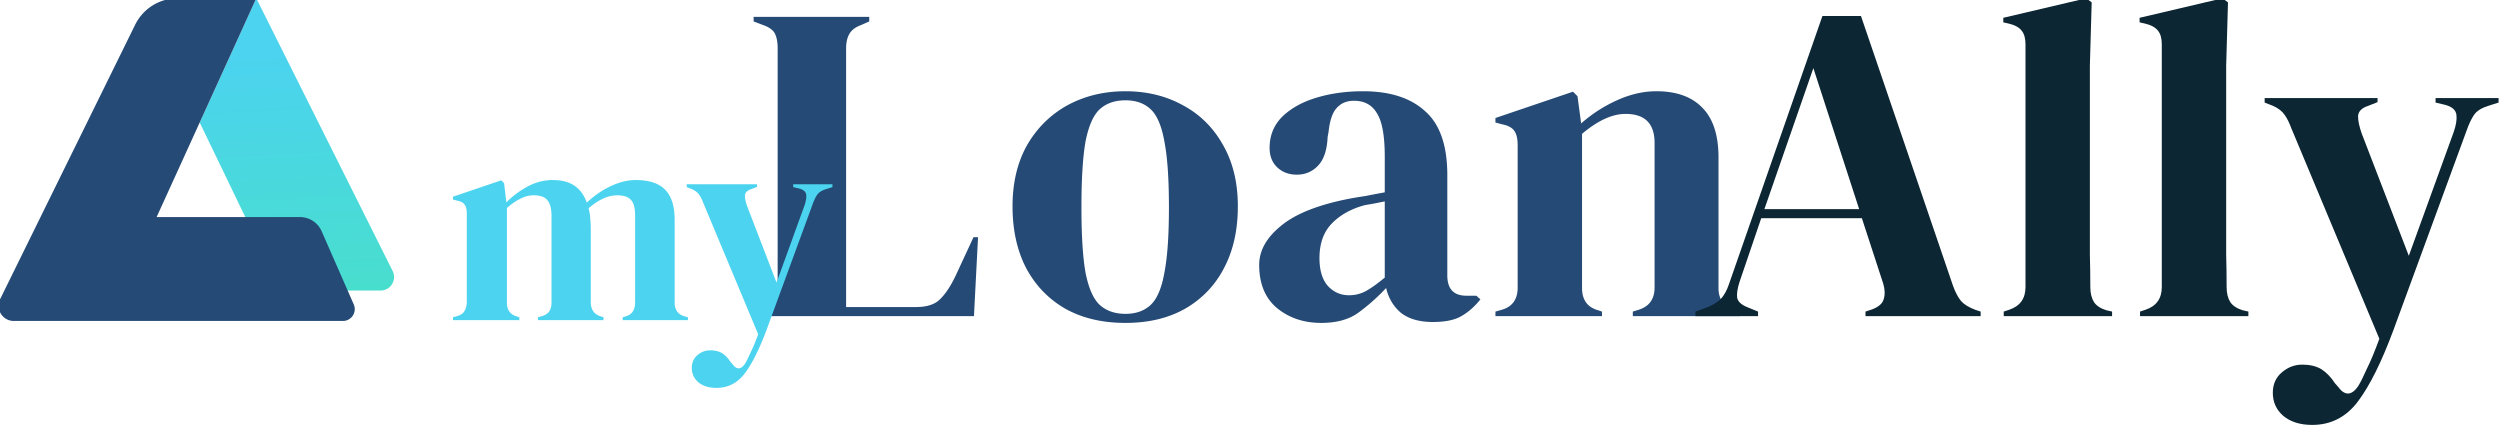 <svg xmlns="http://www.w3.org/2000/svg" width="300" height="51" fill="none"><g clip-path="url(#a)"><path fill="url(#b)" d="m23.964 14.697 6.79-14.9L47.117 32.52a1.622 1.622 0 0 1-1.45 2.347H33.49l-4.054-8.818-5.473-11.352Z"/><path fill="#254A76" d="M21.314-.203h9.44l-11.96 26.252h17.202c1.127 0 2.146.666 2.599 1.697l3.855 8.78a1.42 1.42 0 0 1-1.3 1.99H1.657a1.824 1.824 0 0 1-1.637-2.63l16.2-32.92a5.676 5.676 0 0 1 5.094-3.17ZM179.454 37.933v-.544l.762-.218c1.269-.362 1.904-1.251 1.904-2.666V17.478c0-.798-.127-1.379-.381-1.741-.254-.4-.744-.671-1.469-.816l-.816-.218v-.544l9.303-3.155.544.544.435 3.264a17.114 17.114 0 0 1 4.298-2.775c1.596-.725 3.173-1.088 4.733-1.088 2.393 0 4.225.653 5.494 1.959 1.306 1.305 1.959 3.3 1.959 5.984V34.56c0 1.414.689 2.303 2.067 2.665l.49.164v.544h-12.839v-.544l.707-.218c1.269-.399 1.904-1.287 1.904-2.666V17.151c0-2.321-1.16-3.482-3.482-3.482-1.595 0-3.336.798-5.222 2.394V34.56c0 1.414.634 2.303 1.904 2.665l.489.164v.544h-12.784ZM158.555 38.749c-2.104 0-3.881-.599-5.332-1.796-1.414-1.196-2.121-2.92-2.121-5.168 0-1.704.87-3.264 2.611-4.678 1.741-1.451 4.479-2.539 8.215-3.264.58-.11 1.233-.218 1.958-.327.725-.145 1.487-.29 2.285-.435v-4.298c0-2.466-.308-4.189-.925-5.168-.58-1.015-1.505-1.523-2.774-1.523-.871 0-1.56.29-2.068.87-.507.544-.834 1.505-.979 2.883l-.109.599c-.072 1.56-.453 2.702-1.142 3.427-.689.726-1.542 1.088-2.557 1.088-.943 0-1.723-.29-2.339-.87-.617-.58-.925-1.36-.925-2.34 0-1.486.508-2.738 1.523-3.753 1.052-1.016 2.43-1.777 4.135-2.285 1.704-.508 3.554-.762 5.549-.762 3.228 0 5.712.798 7.453 2.394 1.777 1.56 2.665 4.116 2.665 7.67v12.024c0 1.632.762 2.448 2.285 2.448h1.197l.49.435c-.689.87-1.451 1.541-2.285 2.013-.798.471-1.94.707-3.427.707-1.596 0-2.866-.363-3.809-1.088-.906-.762-1.505-1.76-1.795-2.992a23.19 23.19 0 0 1-3.373 2.992c-1.124.798-2.593 1.197-4.406 1.197Zm3.318-3.319c.726 0 1.397-.163 2.013-.49.653-.362 1.415-.906 2.285-1.631v-9.14l-1.088.218c-.363.072-.78.145-1.251.217-1.669.436-3.011 1.179-4.026 2.23-.979 1.016-1.469 2.394-1.469 4.135 0 1.487.345 2.612 1.034 3.373.689.726 1.523 1.088 2.502 1.088ZM135.05 38.749c-2.757 0-5.15-.562-7.181-1.687-2.031-1.16-3.609-2.792-4.733-4.896-1.088-2.103-1.632-4.57-1.632-7.398 0-2.83.58-5.278 1.741-7.345 1.196-2.067 2.81-3.663 4.841-4.787 2.068-1.124 4.389-1.687 6.964-1.687s4.878.563 6.909 1.687c2.031 1.088 3.627 2.666 4.787 4.733 1.197 2.067 1.796 4.533 1.796 7.398 0 2.866-.563 5.35-1.687 7.454a11.795 11.795 0 0 1-4.678 4.841c-1.995 1.125-4.371 1.687-7.127 1.687Zm0-1.088c1.269 0 2.285-.363 3.046-1.088.762-.726 1.306-2.013 1.632-3.863.363-1.85.544-4.46.544-7.834 0-3.409-.181-6.038-.544-7.888-.326-1.85-.87-3.137-1.632-3.863-.761-.725-1.777-1.088-3.046-1.088-1.27 0-2.303.363-3.101 1.088-.762.726-1.324 2.013-1.687 3.863-.326 1.85-.489 4.48-.489 7.888 0 3.373.163 5.984.489 7.834.363 1.85.925 3.137 1.687 3.863.798.725 1.831 1.088 3.101 1.088ZM90.435 37.933v-.544l1.142-.436c.762-.29 1.234-.634 1.415-1.033.218-.435.326-1.016.326-1.741V5.781c0-.725-.108-1.306-.326-1.74-.218-.436-.69-.78-1.415-1.034l-1.142-.436v-.544h13.873v.544l-.98.436c-.689.253-1.16.616-1.414 1.088-.254.435-.381 1.015-.381 1.74v31.01h8.378c1.342 0 2.321-.327 2.938-.98.653-.652 1.269-1.595 1.849-2.828l2.122-4.57h.544l-.489 9.466h-26.44Z"/><path fill="#4BD3EF" d="M85.966 46.545c-.903 0-1.626-.226-2.168-.677-.52-.452-.78-1.028-.78-1.729 0-.632.226-1.14.678-1.524.452-.385.96-.577 1.525-.577s1.039.114 1.423.34c.384.248.723.598 1.017 1.05l.237.27c.497.679.994.667 1.49-.033.204-.339.43-.79.679-1.355.27-.543.576-1.277.915-2.203l-6.574-15.723c-.159-.43-.328-.768-.509-1.017-.18-.271-.474-.497-.88-.678l-.61-.237v-.339h8.437v.305l-.678.271c-.497.159-.757.418-.78.78 0 .339.091.768.272 1.287l3.524 9.15 3.355-9.251c.18-.52.248-.949.203-1.288-.045-.361-.327-.61-.847-.745l-.712-.17v-.339h4.71v.34l-.745.236c-.52.159-.88.384-1.084.678-.203.294-.396.7-.576 1.22l-5.456 14.876c-.881 2.372-1.762 4.146-2.643 5.32-.881 1.175-2.022 1.762-3.423 1.762ZM54.357 38.413v-.339l.474-.136c.43-.113.723-.305.881-.576.181-.27.283-.632.305-1.084V25.672c0-.497-.079-.859-.237-1.085-.158-.248-.463-.418-.915-.508l-.508-.136v-.338l5.794-1.966.34.339.27 2.304a11.136 11.136 0 0 1 2.542-1.897c.971-.52 1.977-.78 3.016-.78 1.084 0 1.954.226 2.609.678.655.43 1.152 1.107 1.491 2.033a10.716 10.716 0 0 1 2.846-1.965c1.04-.497 2.045-.746 3.016-.746 1.604 0 2.779.384 3.524 1.152.769.768 1.153 1.977 1.153 3.626v9.929c0 .88.406 1.434 1.22 1.66l.372.102v.339h-7.827v-.339l.338-.102c.43-.135.723-.339.881-.61.181-.27.272-.632.272-1.084v-10.37c0-.948-.17-1.592-.509-1.93-.339-.362-.88-.543-1.626-.543-.588 0-1.164.136-1.728.407-.543.248-1.119.632-1.729 1.152.113.361.181.757.204 1.186.045.43.067.88.067 1.355v8.777c.023.88.43 1.434 1.22 1.66l.305.102v.339h-7.861v-.339l.474-.136c.43-.135.723-.327.881-.576.18-.27.271-.632.271-1.084V25.943c0-.904-.17-1.548-.508-1.932-.316-.384-.87-.576-1.66-.576-.52 0-1.04.136-1.56.407-.519.248-1.061.62-1.626 1.118v11.352c0 .88.395 1.434 1.186 1.66l.305.102v.339h-7.963Z"/><path fill="#0C2633" d="M277.471 50.99c-1.451 0-2.611-.363-3.482-1.089-.834-.725-1.251-1.65-1.251-2.774 0-1.016.363-1.832 1.088-2.448.725-.617 1.541-.925 2.448-.925s1.668.181 2.285.544c.616.399 1.16.96 1.632 1.686l.381.435c.798 1.089 1.596 1.07 2.393-.054.327-.544.69-1.27 1.088-2.176.436-.87.925-2.05 1.469-3.536L274.968 15.41c-.254-.689-.526-1.233-.816-1.632-.29-.435-.761-.798-1.414-1.088l-.979-.38v-.545h13.546v.49l-1.088.435c-.798.254-1.215.671-1.252 1.251 0 .544.145 1.233.436 2.068l5.657 14.688 5.386-14.851c.29-.835.399-1.524.327-2.068-.073-.58-.526-.979-1.36-1.197l-1.143-.272v-.544h7.562v.544l-1.197.381c-.834.254-1.414.617-1.741 1.088-.326.472-.634 1.124-.924 1.959l-8.759 23.882c-1.415 3.808-2.829 6.655-4.244 8.541-1.414 1.886-3.246 2.83-5.494 2.83ZM256.804 37.933v-.544l.653-.218c1.306-.435 1.958-1.342 1.958-2.72V5.346c0-.725-.145-1.27-.435-1.632-.29-.4-.798-.69-1.523-.87l-.707-.164v-.544l9.955-2.34.653.49-.217 7.617v22.631c.036 1.306.054 2.611.054 3.917 0 .725.145 1.324.435 1.795.29.435.78.762 1.469.98l.707.163v.544h-13.002ZM240.448 37.933v-.544l.653-.218c1.306-.435 1.958-1.342 1.958-2.72V5.346c0-.725-.145-1.27-.435-1.632-.29-.4-.798-.69-1.523-.87l-.707-.164v-.544l9.955-2.34.653.49-.218 7.617v22.631c.037 1.306.055 2.611.055 3.917 0 .725.145 1.324.435 1.795.29.435.78.762 1.469.98l.707.163v.544h-13.002ZM203.459 37.933v-.544l1.36-.49c.725-.29 1.287-.635 1.686-1.034.399-.435.726-1.033.98-1.795L218.691 1.92h4.625l11.043 32.369c.29.798.617 1.414.979 1.85.363.398.925.743 1.687 1.033l.653.218v.544H223.86v-.544l.816-.272c.761-.29 1.215-.69 1.36-1.197.181-.544.163-1.179-.055-1.904l-2.557-7.834h-12.077l-2.611 7.67c-.254.799-.345 1.433-.272 1.905.109.471.544.852 1.305 1.142l1.197.49v.544h-7.507Zm8.269-12.84h11.37l-5.495-16.918-5.875 16.919Z"/></g><defs><linearGradient id="b" x1="64.83" x2="67.941" y1="4.827" y2="60.809" gradientUnits="userSpaceOnUse"><stop stop-color="#4BD3EF"/><stop offset="1" stop-color="#45E8AD"/></linearGradient><clipPath id="a"><path fill="#fff" d="M0 0h300v51H0z"/></clipPath></defs></svg>